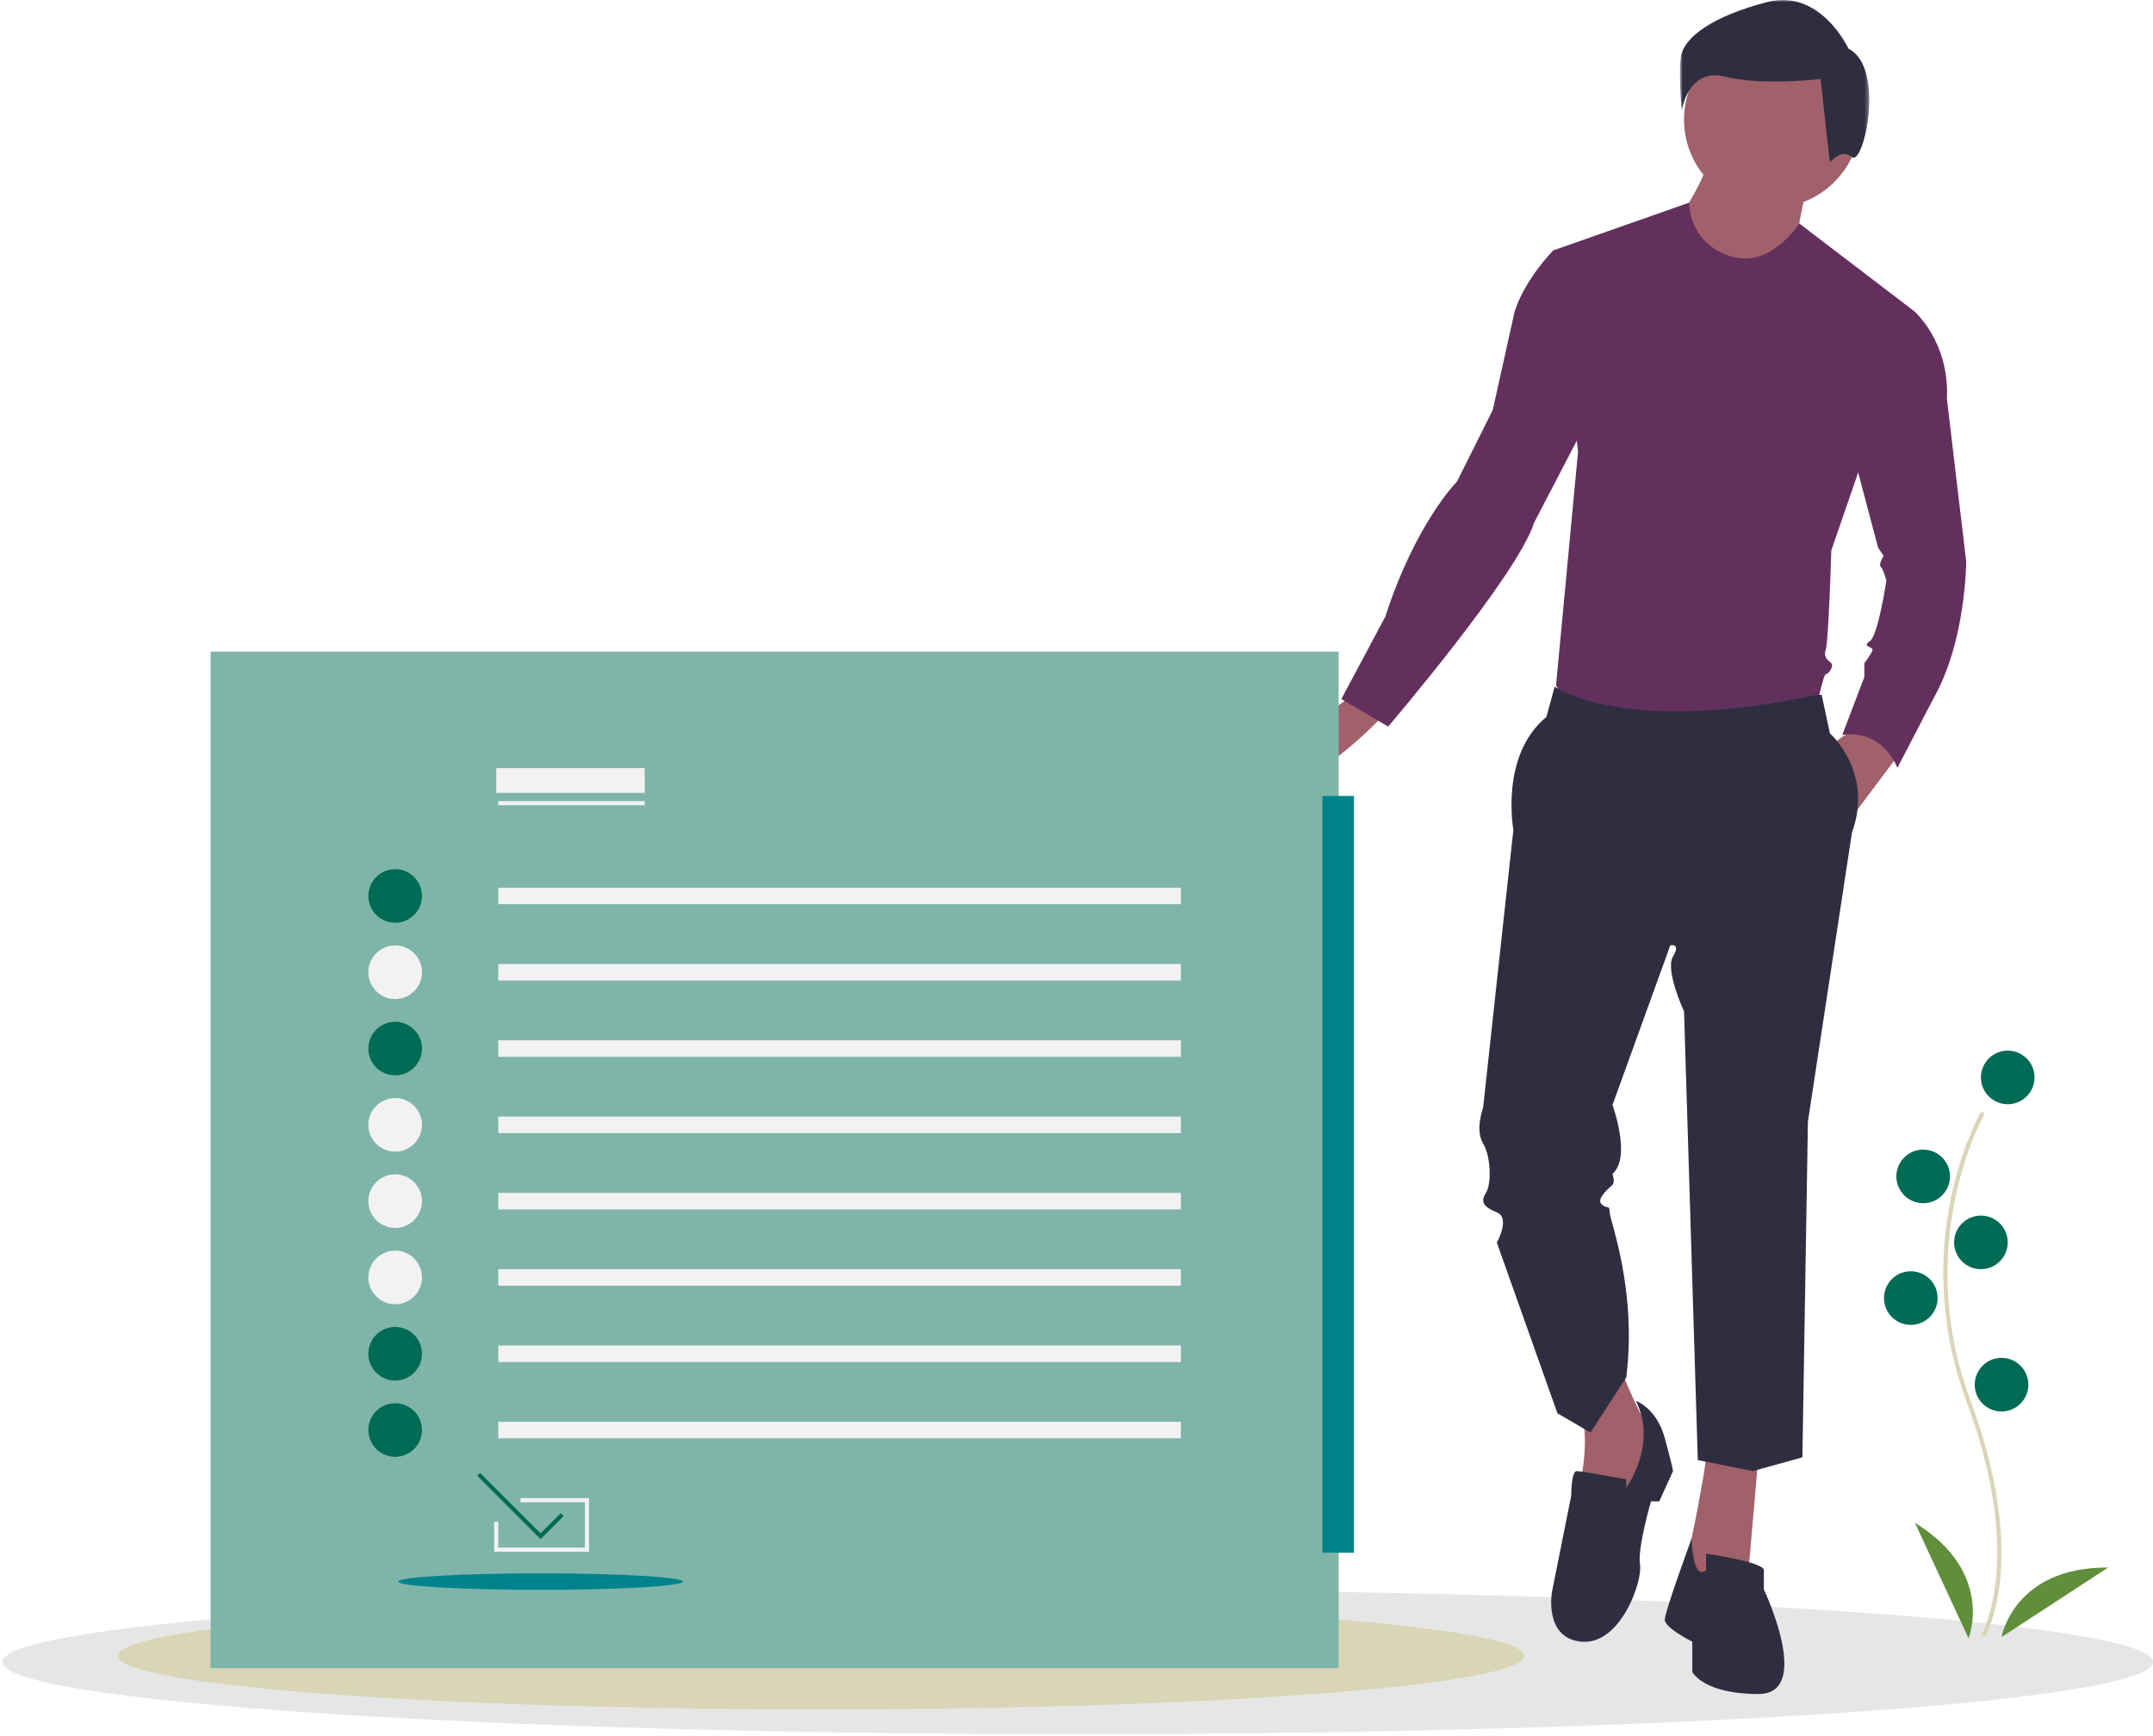 <?xml version="1.0" encoding="UTF-8"?>
<svg width="522px" height="421px" viewBox="0 0 522 421" version="1.1" xmlns="http://www.w3.org/2000/svg" xmlns:xlink="http://www.w3.org/1999/xlink">
    <title>Illustration/ Provider Manuals</title>
    <defs>
        <polygon id="path-1" points="0.3 0 46.2 0 46.2 39.496 0.3 39.496"></polygon>
    </defs>
    <g id="Mockups" stroke="none" stroke-width="1" fill="none" fill-rule="evenodd">
        <g id="Training-Academy-" transform="translate(-774, -2178)">
            <g id="Illustration/-Provider-Manuals" transform="translate(1035, 2388.5) scale(-1, 1) translate(-1035, -2388.5) translate(774, 2178)">
                <path d="M260.721,385.5 C404.713,385.5 521.442,393.335 521.442,403 C521.442,412.665 404.713,420.5 260.721,420.5 C116.729,420.5 0,412.665 0,403 C0,393.335 116.729,385.5 260.721,385.5" id="Fill-1" fill="#E6E6E6"></path>
                <path d="M322.942,388.5 C417.106,388.5 493.442,394.32 493.442,401.5 C493.442,408.68 417.106,414.5 322.942,414.5 C228.777,414.5 152.442,408.68 152.442,401.5 C152.442,394.32 228.777,388.5 322.942,388.5" id="Fill-3" fill="#D8D6B7"></path>
                <path d="M95.68,353.367 L98.349,384.066 L110.362,386.736 L113.032,378.728 C113.032,378.728 108.36,356.704 108.36,352.699 L95.68,353.367 Z" id="Fill-5" fill="#A0616A"></path>
                <path d="M129.049,332.01 C129.049,332.01 123.71,345.358 121.708,346.693 C119.706,348.027 127.714,365.38 127.714,365.38 L139.727,363.377 C139.727,363.377 135.723,349.362 139.06,341.354 L129.049,332.01 Z" id="Fill-7" fill="#A0616A"></path>
                <path d="M125.379,339.685 C125.379,339.685 120.373,341.354 118.371,348.695 C116.369,356.036 116.369,356.704 116.369,356.704 L119.706,364.045 L121.708,364.045 C121.708,364.045 125.045,375.391 124.378,379.395 C123.71,383.4 129.049,398.749 138.393,398.082 C147.736,397.415 145.734,386.069 145.734,386.069 L141.062,362.71 C141.062,362.71 141.062,356.704 139.728,356.704 C138.393,356.704 127.714,358.706 127.714,358.706 L127.714,360.708 C127.714,360.708 120.04,350.363 125.379,339.685" id="Fill-9" fill="#2F2E41"></path>
                <path d="M108.36,380.729 L108.36,376.726 C108.36,376.726 94.345,378.728 94.345,380.729 L94.345,385.401 C94.345,385.401 82.332,410.762 95.68,410.762 C109.028,410.762 111.697,405.423 111.697,405.423 L111.697,398.082 C111.697,398.082 118.371,394.745 118.371,392.743 C118.371,390.74 111.859,373.054 111.859,373.054 C111.859,373.054 111.697,383.399 108.36,380.729" id="Fill-11" fill="#2F2E41"></path>
                <path d="M92.343,7.659 C104.138,7.659 113.699,17.22 113.699,29.015 C113.699,40.81 104.138,50.372 92.343,50.372 C80.548,50.372 70.986,40.81 70.986,29.015 C70.986,17.22 80.548,7.659 92.343,7.659" id="Fill-13" fill="#A0616A"></path>
                <path d="M84.001,45.366 C84.001,45.366 86.67,58.047 86.67,59.381 C86.67,60.716 99.35,66.723 99.35,66.723 L110.696,64.72 L114.701,52.708 C114.701,52.708 108.026,42.697 108.026,38.692 L84.001,45.366 Z" id="Fill-15" fill="#A0616A"></path>
                <path d="M85.787,54.164 C85.787,54.164 92.677,65.388 102.687,62.051 C108.398,60.318 112.348,55.111 112.48,49.145 L145.4,60.716 L139.394,109.435 L144.733,166.164 L140.729,173.505 L81.998,173.505 C81.998,173.505 79.996,163.494 79.329,163.494 C78.662,163.494 77.327,161.492 77.994,160.825 C78.662,160.157 79.996,159.49 79.329,157.488 C78.662,155.486 77.994,133.462 77.994,133.462 L57.972,75.399 L85.787,54.164 Z" id="Fill-17" fill="#63305E"></path>
                <path d="M60.308,181.18 L72.321,197.198 C72.321,197.198 74.323,180.513 76.993,179.845 L70.319,175.174 L60.308,181.18 Z" id="Fill-19" fill="#A0616A"></path>
                <path d="M193.786,168.5 C193.786,168.5 211.806,179.845 209.804,187.187 C207.801,194.528 187.112,174.506 187.112,173.839 C187.112,173.171 193.786,168.5 193.786,168.5" id="Fill-21" fill="#A0616A"></path>
                <path d="M81.665,168.5 L80.33,168.5 L78.328,177.843 C78.328,177.843 67.65,187.187 72.989,201.869 L83.667,271.945 L85.002,353.367 L97.015,356.704 L110.363,354.034 L113.699,245.25 C113.699,245.25 118.371,235.239 116.369,231.902 C114.367,228.565 117.036,229.232 117.036,229.232 L131.051,267.941 C131.051,267.941 126.38,280.621 131.051,284.625 C131.051,284.625 130.384,286.627 131.051,287.295 C131.719,287.962 135.056,290.632 133.721,291.967 C132.386,293.302 131.719,291.967 131.719,293.969 C131.719,295.971 125.045,312.656 127.715,334.012 L136.391,347.36 L144.399,342.688 L159.082,301.31 C159.082,301.31 155.745,295.304 159.082,293.969 C162.419,292.634 163.086,291.299 161.751,289.297 C160.417,287.295 160.417,280.621 162.419,277.284 C164.421,273.947 162.419,268.608 162.419,268.608 L155.078,201.202 C155.078,201.202 158.415,183.182 147.069,173.839 L145.067,166.498 C145.067,166.498 128.382,178.51 81.665,168.5" id="Fill-23" fill="#2F2E41"></path>
                <g id="Group-27" transform="translate(68.5, 0)">
                    <mask id="mask-2" fill="white">
                        <use xlink:href="#path-1"></use>
                    </mask>
                    <g id="Clip-26"></g>
                    <path d="M5.322,11.809 C5.322,11.809 12.103,-2.882 25.099,0.508 C38.096,3.898 45.441,8.984 46.006,14.069 C46.571,19.154 45.724,26.783 45.724,26.783 C45.724,26.783 44.311,16.329 35.27,18.59 C26.23,20.85 12.103,19.154 12.103,19.154 L9.843,39.496 C9.843,39.496 7.301,35.823 4.475,38.084 C1.649,40.344 -3.719,16.329 5.322,11.809" id="Fill-25" fill="#2F2E41" mask="url(#mask-2)"></path>
                </g>
                <path d="M67.983,75.399 L57.972,75.399 C57.972,75.399 49.296,82.74 49.964,96.755 L45.292,136.131 C45.292,136.131 45.292,155.486 53.301,169.501 L61.977,186.186 C61.977,186.186 65.314,176.842 75.324,178.177 L69.985,164.162 L69.985,160.825 C69.985,160.825 67.983,158.155 67.983,157.488 C67.983,156.82 70.653,156.82 68.65,155.486 C66.648,154.151 64.646,140.803 64.646,140.803 C64.646,140.803 65.314,138.133 65.981,137.466 C66.648,136.799 65.314,134.796 65.314,134.796 L66.648,132.795 L75.324,100.092 L67.983,75.399 Z" id="Fill-28" fill="#63305E"></path>
                <path d="M134.055,58.714 L145.4,60.716 C145.4,60.716 152.074,67.39 154.744,75.399 L160.083,99.425 L168.759,116.777 C168.759,116.777 178.77,126.788 186.111,149.479 L196.789,169.501 L185.444,176.175 C185.444,176.175 154.076,139.468 150.072,126.788 L132.72,93.418 L134.055,58.714 Z" id="Fill-30" fill="#63305E"></path>
                <polygon id="Fill-32" fill="#7FB5A9" points="197.442 404.5 470.942 404.5 470.942 158 197.442 158"></polygon>
                <polygon id="Fill-34" fill="#00838C" points="193.728 376.5 201.375 376.5 201.375 193 193.728 193"></polygon>
                <polygon id="Fill-35" fill="#F2F2F2" points="365.692 195.25 401.192 195.25 401.192 194.25 365.692 194.25"></polygon>
                <polygon id="Fill-36" fill="#F2F2F2" points="365.692 192.25 401.692 192.25 401.692 186.25 365.692 186.25"></polygon>
                <polygon id="Fill-37" fill="#F2F2F2" points="402.192 376.25 379.192 376.25 379.192 363.25 395.817 363.25 395.817 364.25 380.192 364.25 380.192 375.25 401.192 375.25 401.192 368.983 402.192 368.983"></polygon>
                <polygon id="Fill-38" fill="#F2F2F2" points="235.692 219.25 401.192 219.25 401.192 215.25 235.692 215.25"></polygon>
                <polygon id="Fill-39" fill="#F2F2F2" points="235.692 237.75 401.192 237.75 401.192 233.75 235.692 233.75"></polygon>
                <polygon id="Fill-40" fill="#F2F2F2" points="235.692 256.25 401.192 256.25 401.192 252.25 235.692 252.25"></polygon>
                <polygon id="Fill-41" fill="#F2F2F2" points="235.692 274.75 401.192 274.75 401.192 270.75 235.692 270.75"></polygon>
                <polygon id="Fill-42" fill="#F2F2F2" points="235.692 293.25 401.192 293.25 401.192 289.25 235.692 289.25"></polygon>
                <polygon id="Fill-43" fill="#F2F2F2" points="235.692 311.75 401.192 311.75 401.192 307.75 235.692 307.75"></polygon>
                <polygon id="Fill-44" fill="#F2F2F2" points="235.692 330.25 401.192 330.25 401.192 326.25 235.692 326.25"></polygon>
                <polygon id="Fill-45" fill="#F2F2F2" points="235.692 348.75 401.192 348.75 401.192 344.75 235.692 344.75"></polygon>
                <path d="M426.192,210.75 C429.782,210.75 432.692,213.66 432.692,217.25 C432.692,220.84 429.782,223.75 426.192,223.75 C422.602,223.75 419.692,220.84 419.692,217.25 C419.692,213.66 422.602,210.75 426.192,210.75" id="Fill-46" fill="#006B54"></path>
                <path d="M426.192,229.25 C429.782,229.25 432.692,232.16 432.692,235.75 C432.692,239.34 429.782,242.25 426.192,242.25 C422.602,242.25 419.692,239.34 419.692,235.75 C419.692,232.16 422.602,229.25 426.192,229.25" id="Fill-47" fill="#F2F2F2"></path>
                <path d="M426.192,247.75 C429.782,247.75 432.692,250.66 432.692,254.25 C432.692,257.84 429.782,260.75 426.192,260.75 C422.602,260.75 419.692,257.84 419.692,254.25 C419.692,250.66 422.602,247.75 426.192,247.75" id="Fill-48" fill="#006B54"></path>
                <path d="M426.192,266.25 C429.782,266.25 432.692,269.16 432.692,272.75 C432.692,276.34 429.782,279.25 426.192,279.25 C422.602,279.25 419.692,276.34 419.692,272.75 C419.692,269.16 422.602,266.25 426.192,266.25" id="Fill-49" fill="#F2F2F2"></path>
                <path d="M426.192,284.75 C429.782,284.75 432.692,287.66 432.692,291.25 C432.692,294.84 429.782,297.75 426.192,297.75 C422.602,297.75 419.692,294.84 419.692,291.25 C419.692,287.66 422.602,284.75 426.192,284.75" id="Fill-50" fill="#F2F2F2"></path>
                <path d="M426.192,303.25 C429.782,303.25 432.692,306.16 432.692,309.75 C432.692,313.34 429.782,316.25 426.192,316.25 C422.602,316.25 419.692,313.34 419.692,309.75 C419.692,306.16 422.602,303.25 426.192,303.25" id="Fill-51" fill="#F2F2F2"></path>
                <path d="M426.192,321.75 C429.782,321.75 432.692,324.66 432.692,328.25 C432.692,331.84 429.782,334.75 426.192,334.75 C422.602,334.75 419.692,331.84 419.692,328.25 C419.692,324.66 422.602,321.75 426.192,321.75" id="Fill-52" fill="#006B54"></path>
                <path d="M426.192,340.25 C429.782,340.25 432.692,343.16 432.692,346.75 C432.692,350.34 429.782,353.25 426.192,353.25 C422.602,353.25 419.692,350.34 419.692,346.75 C419.692,343.16 422.602,340.25 426.192,340.25" id="Fill-53" fill="#006B54"></path>
                <polygon id="Fill-54" fill="#006B54" points="390.942 373.207 385.338 367.604 386.045 366.897 390.942 371.793 405.588 357.147 406.295 357.854"></polygon>
                <path d="M390.942,381.5 C409.996,381.5 425.442,382.396 425.442,383.5 C425.442,384.604 409.996,385.5 390.942,385.5 C371.888,385.5 356.442,384.604 356.442,383.5 C356.442,382.396 371.888,381.5 390.942,381.5" id="Fill-55" fill="#00838C"></path>
                <path d="M40.794,397.011 C40.68,396.823 37.974,392.306 37.036,382.925 C36.176,374.318 36.729,359.812 44.252,339.576 C58.505,301.24 40.968,270.309 40.788,270.001 L41.654,269.499 C41.699,269.577 46.224,277.463 48.898,290.021 C52.43,306.67 51.144,323.98 45.19,339.924 C30.961,378.194 41.539,396.311 41.648,396.49 L40.794,397.011 Z" id="Fill-56" fill="#D8D6B7"></path>
                <path d="M35.221,254.75 C38.811,254.75 41.721,257.66 41.721,261.25 C41.721,264.84 38.811,267.75 35.221,267.75 C31.631,267.75 28.721,264.84 28.721,261.25 C28.721,257.66 31.631,254.75 35.221,254.75" id="Fill-57" fill="#006B54"></path>
                <path d="M55.721,278.75 C59.311,278.75 62.221,281.66 62.221,285.25 C62.221,288.84 59.311,291.75 55.721,291.75 C52.131,291.75 49.221,288.84 49.221,285.25 C49.221,281.66 52.131,278.75 55.721,278.75" id="Fill-58" fill="#006B54"></path>
                <path d="M41.721,294.75 C45.311,294.75 48.221,297.66 48.221,301.25 C48.221,304.84 45.311,307.75 41.721,307.75 C38.131,307.75 35.221,304.84 35.221,301.25 C35.221,297.66 38.131,294.75 41.721,294.75" id="Fill-59" fill="#006B54"></path>
                <path d="M58.721,308.25 C62.311,308.25 65.221,311.16 65.221,314.75 C65.221,318.34 62.311,321.25 58.721,321.25 C55.131,321.25 52.221,318.34 52.221,314.75 C52.221,311.16 55.131,308.25 58.721,308.25" id="Fill-60" fill="#006B54"></path>
                <path d="M36.721,329.25 C40.311,329.25 43.221,332.16 43.221,335.75 C43.221,339.34 40.311,342.25 36.721,342.25 C33.131,342.25 30.221,339.34 30.221,335.75 C30.221,332.16 33.131,329.25 36.721,329.25" id="Fill-61" fill="#006B54"></path>
                <path d="M44.721,397.25 C44.721,397.25 38.221,381.25 57.721,369.25 L44.721,397.25 Z" id="Fill-62" fill="#608E3A"></path>
                <path d="M36.727,396.96 C36.727,396.96 33.769,379.945 10.873,380.091 L36.727,396.96 Z" id="Fill-63" fill="#608E3A"></path>
            </g>
        </g>
    </g>
</svg>